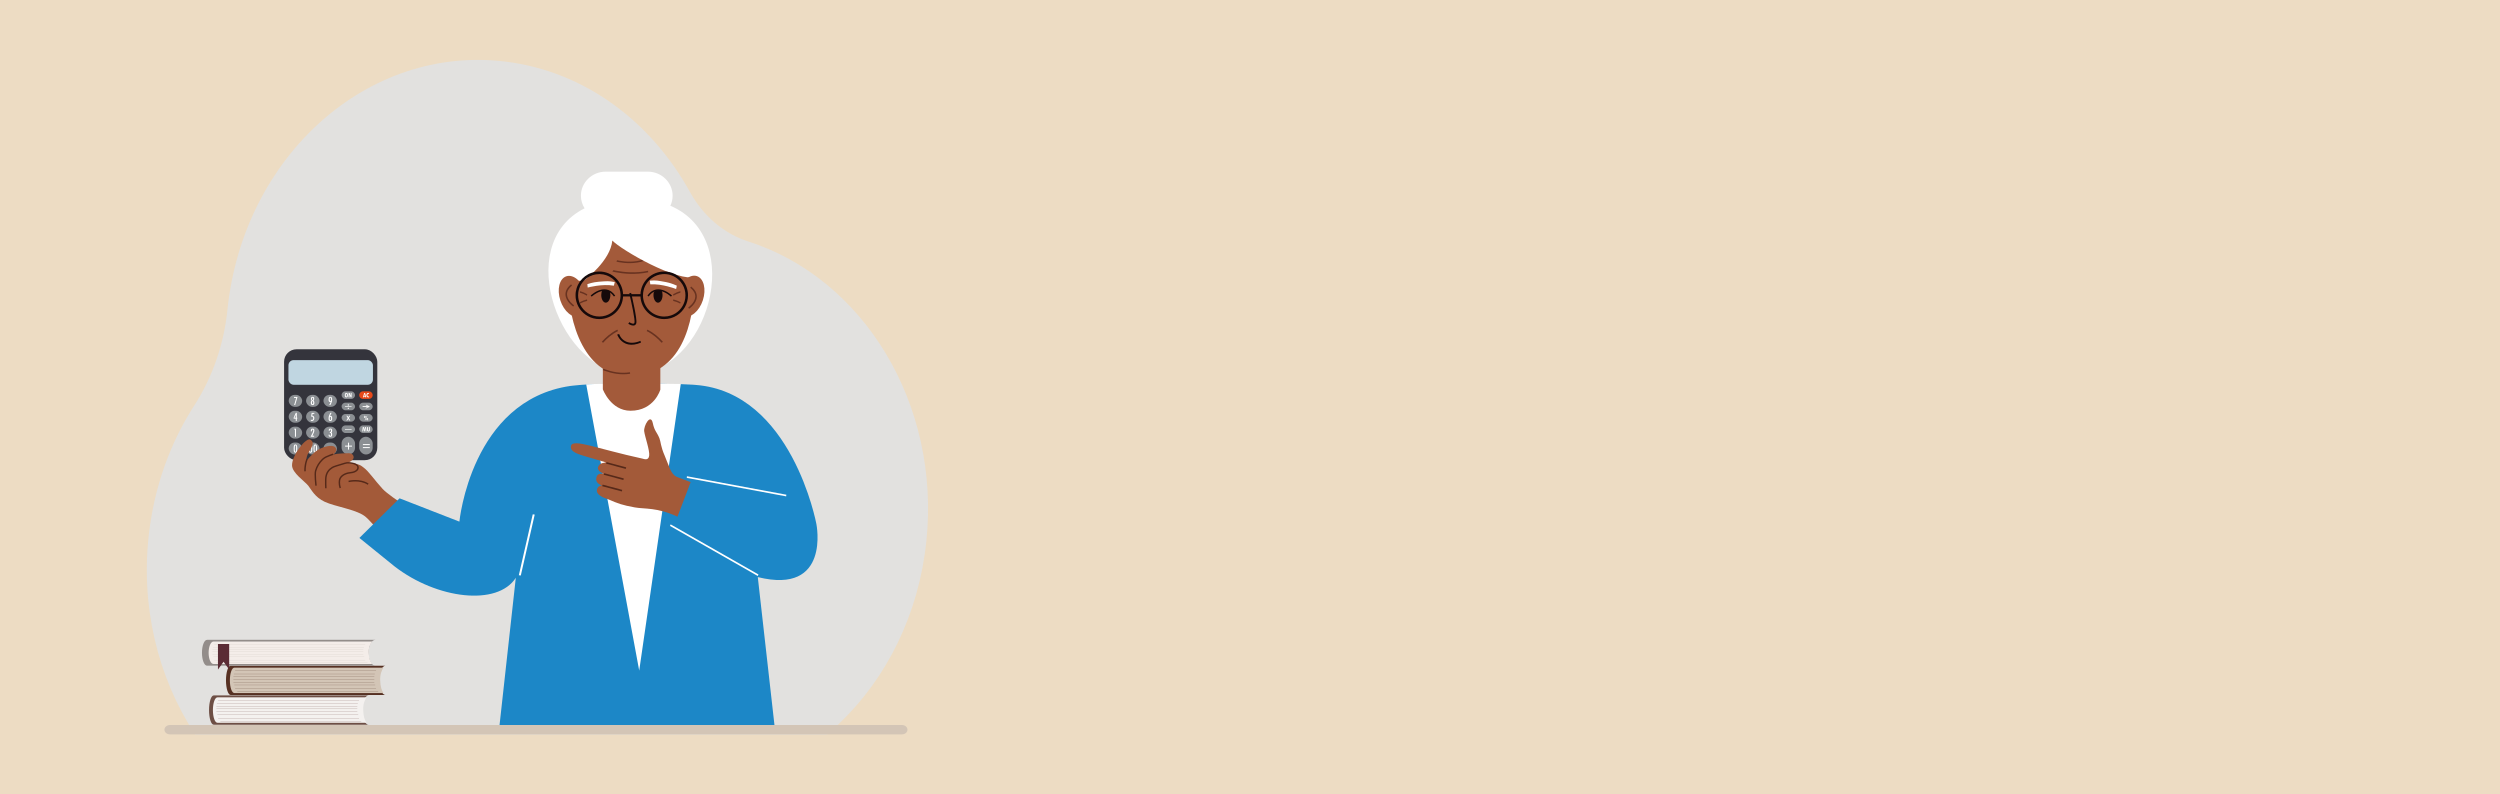 <?xml version="1.0" encoding="UTF-8"?>
<svg id="Calque_1" data-name="Calque 1" xmlns="http://www.w3.org/2000/svg" viewBox="0 0 1920 610">
  <defs>
    <style>
      .cls-1 {
        fill: #563022;
      }

      .cls-2 {
        fill: #f4f1ef;
      }

      .cls-3 {
        fill: #8b8f93;
      }

      .cls-4 {
        fill: #fff;
      }

      .cls-5 {
        fill: #c0d6e1;
      }

      .cls-6 {
        fill: #15090a;
      }

      .cls-7 {
        fill: #f4ede9;
      }

      .cls-8 {
        fill: #34343c;
      }

      .cls-9 {
        fill: #5b2c35;
      }

      .cls-10 {
        fill: #1c87c7;
      }

      .cls-11 {
        fill: #a35a3a;
      }

      .cls-12 {
        fill: #e2e1df;
      }

      .cls-13 {
        fill: #938d8a;
      }

      .cls-14 {
        fill: #683220;
      }

      .cls-15 {
        fill: #eddcc3;
      }

      .cls-16 {
        fill: #e84919;
      }

      .cls-17 {
        fill: #a35a39;
      }

      .cls-18 {
        fill: #d3c5b6;
      }

      .cls-19 {
        fill: #6e4f45;
      }

      .cls-20 {
        fill: #b8b3ad;
      }

      .cls-21 {
        fill: #562919;
      }
    </style>
  </defs>
  <rect class="cls-15" width="1920" height="610"/>
  <g>
    <path class="cls-12" d="M711.43,415.78c-5.89,56.38-30.74,105.26-66.59,139.56-3.14,3-6.36,5.89-9.66,8.66H149.81c-1.86-2.84-3.66-5.72-5.39-8.66-26.55-44.96-38.18-101.31-28.02-159.29,5.49-31.35,16.93-60.02,32.83-84.67,13.94-21.63,22.7-46.83,25.42-73.25.01-.14.03-.29.04-.43,12.34-118.12,107.92-203.36,213.49-190.39,60.96,7.49,111.92,46.1,141.72,100.14,10.17,18.43,26.06,32.01,44.7,37.97,88.4,28.25,147.89,124.55,136.84,230.36Z"/>
    <g>
      <rect class="cls-8" x="218.17" y="268.24" width="71.6" height="85.18" rx="9.58" ry="9.58"/>
      <rect class="cls-5" x="221.53" y="276.57" width="64.88" height="18.95" rx="3.99" ry="3.99"/>
      <rect class="cls-3" x="221.72" y="339.87" width="10.34" height="9.19" rx="4.59" ry="4.59"/>
      <rect class="cls-3" x="235.07" y="339.87" width="10.34" height="9.19" rx="4.59" ry="4.59"/>
      <rect class="cls-3" x="248.42" y="339.87" width="10.34" height="9.19" rx="4.59" ry="4.59"/>
      <rect class="cls-3" x="221.72" y="327.67" width="10.34" height="9.19" rx="4.59" ry="4.59"/>
      <rect class="cls-3" x="235.07" y="327.67" width="10.34" height="9.19" rx="4.59" ry="4.59"/>
      <rect class="cls-3" x="248.42" y="327.67" width="10.34" height="9.19" rx="4.59" ry="4.59"/>
      <rect class="cls-3" x="221.72" y="315.47" width="10.34" height="9.19" rx="4.59" ry="4.59"/>
      <rect class="cls-3" x="235.07" y="315.47" width="10.34" height="9.19" rx="4.59" ry="4.59"/>
      <rect class="cls-3" x="248.42" y="315.47" width="10.34" height="9.19" rx="4.59" ry="4.59"/>
      <rect class="cls-3" x="221.72" y="303.27" width="10.34" height="9.19" rx="4.59" ry="4.59"/>
      <rect class="cls-3" x="235.07" y="303.27" width="10.34" height="9.19" rx="4.59" ry="4.59"/>
      <rect class="cls-3" x="248.42" y="303.27" width="10.34" height="9.19" rx="4.59" ry="4.59"/>
      <rect class="cls-3" x="262.34" y="335.42" width="10.34" height="13.64" rx="5.17" ry="5.17"/>
      <rect class="cls-3" x="262.34" y="326.7" width="10.34" height="5.85" rx="2.92" ry="2.92"/>
      <rect class="cls-3" x="262.34" y="317.97" width="10.34" height="5.85" rx="2.92" ry="2.92"/>
      <rect class="cls-3" x="262.34" y="309.25" width="10.34" height="5.85" rx="2.92" ry="2.92"/>
      <rect class="cls-3" x="262.34" y="300.53" width="10.34" height="5.85" rx="2.92" ry="2.92"/>
      <rect class="cls-3" x="275.88" y="335.42" width="10.34" height="13.64" rx="5.17" ry="5.17"/>
      <rect class="cls-3" x="275.88" y="326.7" width="10.34" height="5.85" rx="2.92" ry="2.92"/>
      <rect class="cls-3" x="275.88" y="317.97" width="10.34" height="5.85" rx="2.92" ry="2.92"/>
      <rect class="cls-3" x="275.88" y="309.25" width="10.34" height="5.85" rx="2.92" ry="2.92"/>
      <path class="cls-16" d="M283.29,306.38h-4.49c-1.61,0-2.92-1.31-2.92-2.92h0c0-1.61,1.31-2.92,2.92-2.92h4.49c1.61,0,2.92,1.31,2.92,2.92h0c0,1.61-1.31,2.92-2.92,2.92Z"/>
      <g>
        <path class="cls-4" d="M281.23,305.14h-.7l-.11-.52h-.87l-.12.52h-.7l.95-3.31h.73l.83,3.31ZM280.32,304.09l-.29-1.45h-.01s-.34,1.45-.34,1.45h.64Z"/>
        <path class="cls-4" d="M283.42,305.09c-.18.08-.38.12-.61.12-.4,0-.73-.15-1-.44-.27-.29-.4-.72-.4-1.28s.13-1.01.4-1.3c.27-.29.57-.44.93-.44.21,0,.44.06.68.17v.7c-.19-.1-.31-.15-.36-.16-.06-.01-.12-.02-.18-.02-.19,0-.35.08-.49.23-.14.16-.21.42-.21.8s.07.67.21.83c.14.15.31.23.51.23.17,0,.35-.07.54-.2v.76Z"/>
      </g>
      <g>
        <path class="cls-4" d="M281.46,331.34h-.68l-.16-2.71h-.01l-.5,2.71h-.51l-.48-2.73h-.01l-.18,2.73h-.68l.34-3.31h.9l.36,2.18h.01l.4-2.18h.89l.32,3.31Z"/>
        <path class="cls-4" d="M284.03,330.41c0,.31-.09.56-.28.73-.19.18-.45.27-.78.27s-.61-.09-.79-.27c-.18-.18-.28-.44-.28-.78v-2.32h.72v2.21c0,.16.03.28.09.36.06.08.15.13.26.13.1,0,.18-.04.24-.12.06-.08.09-.19.09-.33v-2.24h.72v2.38Z"/>
      </g>
      <path class="cls-4" d="M280.15,319.29c.45,0,.68.29.68.87,0,.27-.06.49-.18.64-.12.15-.29.23-.51.23-.46,0-.69-.29-.69-.86s.24-.88.71-.88ZM280.14,319.74c-.12,0-.18.14-.18.42s.06.4.18.4.18-.13.18-.4-.06-.42-.17-.42h0ZM282.15,319.29l-1.67,3.48h-.41l1.68-3.48h.41ZM282.08,321.03c.47,0,.7.3.7.9,0,.27-.06.48-.18.63-.12.15-.28.22-.5.22-.47,0-.7-.3-.7-.89,0-.28.06-.49.18-.64.12-.15.28-.22.5-.22ZM282.11,322.33c.11,0,.16-.13.16-.39,0-.3-.06-.45-.17-.45-.12,0-.18.14-.18.41s.06.42.19.42Z"/>
      <g>
        <path class="cls-4" d="M264.82,303.47c0-.47.05-.81.15-1.02.1-.22.23-.39.4-.51.17-.12.38-.18.63-.18.21,0,.38.03.51.1.13.07.25.17.36.31.11.13.19.3.24.5.05.2.08.46.08.78,0,.67-.11,1.13-.33,1.38-.22.25-.51.38-.86.38s-.65-.13-.86-.39c-.21-.26-.32-.71-.32-1.35ZM265.57,303.26v.21c0,.35.01.58.03.69.02.11.07.2.15.26.08.06.16.1.27.1.08,0,.16-.03.23-.09.07-.06.12-.16.15-.28.03-.13.04-.35.04-.68,0-.29-.01-.5-.04-.62-.02-.12-.07-.22-.14-.3-.07-.08-.16-.11-.27-.11-.15,0-.26.07-.33.2-.07.13-.1.34-.1.63Z"/>
        <path class="cls-4" d="M270.04,305.14h-.76l-.84-2.09h-.01v2.09h-.7v-3.32h.78l.83,2.06h.01v-2.06h.68v3.32Z"/>
      </g>
      <path class="cls-4" d="M284.01,341.84h-5.31v-.77h5.31v.77ZM284.01,344.14h-5.31v-.77h5.31v.77Z"/>
      <path class="cls-4" d="M226.91,341.34c.48,0,.83.22,1.06.67.23.44.35,1.27.35,2.49,0,.99-.05,1.67-.15,2.05-.1.37-.25.66-.46.86-.2.2-.47.29-.8.29s-.63-.12-.85-.35c-.22-.23-.36-.56-.44-.97-.08-.41-.11-1.09-.11-2.04,0-.84.05-1.44.14-1.81.09-.37.24-.66.44-.87.2-.21.47-.32.81-.32h0ZM227.44,343.97v-.22c0-.48-.01-.8-.03-.97-.02-.17-.08-.33-.16-.48-.09-.15-.2-.23-.34-.23-.21,0-.35.13-.42.4-.07.27-.11.71-.11,1.33v.41s0,.22,0,.22v.52s0,.15,0,.15c0,.66.03,1.13.1,1.41.07.28.21.42.43.42.15,0,.26-.06.33-.18.08-.12.13-.3.15-.55.02-.25.03-.82.03-1.72v-.52Z"/>
      <path class="cls-4" d="M227.32,335.42h-.8v-5.52h-.54v-.66h1.35v6.18Z"/>
      <path class="cls-4" d="M238.69,331.24c0-.87.11-1.43.35-1.69s.61-.39,1.09-.39c.88,0,1.31.46,1.31,1.38,0,.33-.06.68-.17,1.07-.12.39-.32.88-.61,1.47l-.77,1.58h1.38v.76h-2.7l1.08-2.13s.05-.08.09-.17c.04-.09.06-.15.08-.18.28-.56.48-1,.59-1.35.12-.34.18-.67.18-.97,0-.23-.05-.41-.14-.54-.09-.13-.22-.19-.37-.19-.25,0-.41.12-.47.35-.06.23-.1.56-.1,1h-.81Z"/>
      <path class="cls-4" d="M254.45,332.16c.23.13.4.29.5.48s.15.53.15.99c0,.65-.11,1.12-.34,1.41-.23.29-.6.43-1.13.43-.49,0-.83-.13-1.01-.39-.19-.26-.28-.68-.29-1.26h.78c0,.62.19.93.56.93.2,0,.35-.08.44-.24.09-.16.13-.42.13-.77,0-.53-.07-.86-.21-1-.14-.14-.38-.21-.71-.21v-.74c.37,0,.61-.07.73-.2.12-.13.18-.39.18-.79,0-.33-.04-.57-.11-.71-.07-.15-.2-.22-.37-.22-.19,0-.32.07-.39.22-.07.15-.1.38-.11.7h-.79c0-.61.11-1.04.32-1.29.21-.25.53-.37.98-.37.47,0,.81.13,1.01.39.21.26.31.68.31,1.26,0,.47-.05.79-.14.96-.1.17-.26.31-.49.43Z"/>
      <path class="cls-4" d="M228.3,321.56h-.35v1.71h-.81v-1.71h-1.63v-.77l1.68-3.77h.77v3.8h.35v.74ZM227.15,320.82v-2.21h-.02s-.97,2.21-.97,2.21h.99Z"/>
      <path class="cls-4" d="M241.41,317.86h-1.4l-.2,1.4c1.06.1,1.59.72,1.59,1.86,0,.64-.17,1.17-.51,1.59-.34.42-.77.63-1.29.63-.3,0-.64-.1-1-.31l.24-.73s.07.03.12.06c.21.11.4.16.57.16.31,0,.56-.12.74-.36.18-.24.27-.58.27-1,0-.39-.09-.69-.28-.9-.19-.21-.45-.31-.8-.31-.12,0-.3.03-.54.08l.45-2.95h2.04v.77Z"/>
      <path class="cls-4" d="M253.46,319.52c.18-.09.34-.13.48-.13.36,0,.65.13.86.39.21.26.31.76.31,1.51s-.12,1.31-.35,1.61c-.23.3-.6.46-1.09.46-.46,0-.8-.16-1.01-.48s-.32-.82-.32-1.51c0-.44.02-.81.07-1.11.05-.3.13-.61.24-.93.11-.32.27-.67.46-1.06l.58-1.17h.93l-.75,1.51-.41.92ZM253.23,321.38c0,.46.04.78.11.97.07.19.21.28.41.28.33,0,.5-.34.5-1.01v-.08s0-.1,0-.1v-.21s0-.1,0-.1c0-.41-.05-.68-.15-.8-.1-.12-.21-.18-.34-.18-.2,0-.34.07-.42.22-.08.15-.11.4-.11.75v.09s0,.16,0,.16Z"/>
      <path class="cls-4" d="M228.49,304.86l-1.78,6.17h-.81s1.56-5.41,1.56-5.41h-1.66v-.77h2.69Z"/>
      <path class="cls-4" d="M240.66,307.69c.29.15.5.35.61.6.11.25.17.6.17,1.05,0,.62-.11,1.07-.33,1.35-.22.28-.57.42-1.05.42-.91,0-1.36-.59-1.36-1.78,0-.48.06-.84.19-1.08.13-.24.33-.42.61-.54-.24-.12-.41-.28-.51-.46-.1-.19-.15-.49-.15-.91,0-.55.09-.95.28-1.2.19-.25.49-.38.91-.38.45,0,.77.12.98.35.21.24.31.61.31,1.12,0,.45-.05.77-.15.97-.1.2-.27.36-.51.47ZM240.09,310.37c.32,0,.47-.33.47-1,0-.46-.03-.79-.1-.98-.07-.19-.2-.29-.39-.29s-.31.08-.39.24c-.07.16-.11.42-.11.79,0,.46.03.78.1.97.07.19.21.28.41.28ZM240.05,307.37c.17,0,.3-.08.36-.23.07-.15.1-.41.1-.77,0-.31-.03-.53-.1-.67-.07-.14-.18-.21-.34-.21-.18,0-.3.07-.36.2-.06.14-.09.37-.09.69,0,.35.03.6.09.75.06.15.18.23.34.23Z"/>
      <path class="cls-4" d="M253.99,308.61c-.23.08-.41.12-.54.12-.33,0-.6-.13-.8-.39-.2-.26-.31-.74-.31-1.44,0-.54.04-.95.12-1.23.08-.27.22-.49.43-.65.21-.16.49-.24.84-.24.47,0,.82.15,1.04.44.22.3.32.87.32,1.74,0,.58-.06,1.08-.18,1.51-.12.42-.32.92-.61,1.48-.29.56-.47.93-.54,1.09h-.91l.15-.31c.55-1.13.88-1.84.98-2.12ZM254.24,306.74v-.13c0-.74-.17-1.11-.52-1.11h-.02c-.18,0-.3.08-.37.23-.07.15-.11.41-.11.75,0,.55.03.93.09,1.16.06.22.2.33.42.33.25,0,.4-.1.45-.29.05-.19.07-.51.07-.94Z"/>
      <g>
        <path class="cls-4" d="M238.49,341.34c.48,0,.83.22,1.06.67.23.44.35,1.27.35,2.49,0,.99-.05,1.67-.15,2.05-.1.37-.25.66-.46.86-.2.2-.47.29-.8.29s-.63-.12-.85-.35c-.22-.23-.36-.56-.44-.97-.08-.41-.11-1.09-.11-2.04,0-.84.05-1.44.14-1.81.09-.37.24-.66.44-.87.2-.21.47-.32.81-.32h0ZM239.02,343.97v-.22c0-.48-.01-.8-.03-.97-.02-.17-.08-.33-.16-.48-.09-.15-.2-.23-.34-.23-.21,0-.35.13-.42.4-.07.27-.11.71-.11,1.33v.41s0,.22,0,.22v.52s0,.15,0,.15c0,.66.03,1.13.1,1.41.07.28.21.42.43.42.15,0,.26-.06.33-.18.08-.12.13-.3.15-.55.02-.25.03-.82.03-1.72v-.52Z"/>
        <path class="cls-4" d="M242.12,341.34c.48,0,.83.22,1.06.67.23.44.35,1.27.35,2.49,0,.99-.05,1.67-.15,2.05-.1.37-.25.66-.46.86-.2.2-.47.29-.8.29s-.63-.12-.85-.35c-.22-.23-.36-.56-.44-.97-.08-.41-.11-1.09-.11-2.04,0-.84.05-1.44.14-1.81.09-.37.24-.66.44-.87.2-.21.47-.32.81-.32h0ZM242.64,343.97v-.22c0-.48-.01-.8-.03-.97-.02-.17-.08-.33-.16-.48-.09-.15-.2-.23-.34-.23-.21,0-.35.13-.42.4-.07.27-.11.71-.11,1.33v.41s0,.22,0,.22v.52s0,.15,0,.15c0,.66.03,1.13.1,1.41.07.28.21.42.43.42.15,0,.26-.06.33-.18.08-.12.13-.3.15-.55.02-.25.03-.82.03-1.72v-.52Z"/>
      </g>
      <path class="cls-4" d="M270.33,343.01h-2.28v2.27h-.77v-2.27h-2.27v-.77h2.27v-2.27h.77v2.27h2.28v.77Z"/>
      <path class="cls-4" d="M270.04,330.16h-5.1v-.49h5.1v.49Z"/>
      <path class="cls-4" d="M270.04,312.51h-5.1v-.49h5.1v.49Z"/>
      <path class="cls-4" d="M267.51,310.51c.14,0,.26.05.37.15.1.1.15.22.15.37s-.05.27-.15.37c-.1.1-.22.15-.37.15s-.27-.05-.37-.15c-.1-.1-.15-.23-.15-.37s.05-.27.15-.37c.1-.1.23-.15.37-.15Z"/>
      <path class="cls-4" d="M253.88,343.58c.24,0,.44.09.62.26.17.17.26.38.26.62s-.09.45-.26.62c-.17.17-.38.26-.62.26s-.45-.09-.62-.26c-.17-.17-.26-.38-.26-.62s.09-.45.26-.62c.17-.17.38-.26.62-.26Z"/>
      <path class="cls-4" d="M267.51,313.1c.14,0,.26.05.37.15.1.1.15.22.15.37s-.05.27-.15.37c-.1.1-.22.15-.37.15s-.27-.05-.37-.15c-.1-.1-.15-.23-.15-.37s.05-.27.15-.37c.1-.1.23-.15.37-.15Z"/>
      <path class="cls-4" d="M269.05,322.93h-.8l-.77-1.2-.74,1.2h-.8l1.14-1.86-1.08-1.78h.81l.68,1.11.68-1.11h.82l-1.09,1.77,1.15,1.87Z"/>
      <polygon class="cls-4" points="283.64 312.01 283.64 312.01 283.64 311.97 281.12 310.79 280.91 311.24 282.57 312.01 278.55 312.01 278.55 312.51 282.52 312.51 280.91 313.26 280.91 313.8 283.64 312.53 283.63 312.51 283.63 312.51 283.64 312.51 283.64 312.51 283.64 312.51 283.64 312.01"/>
      <path class="cls-4" d="M283.64,312.51h-5.1v-.49h5.1v.49Z"/>
    </g>
    <g>
      <path class="cls-17" d="M249.51,385.44c-7.79-3.6-10.44-9.51-12.78-12.45-2.65-3.33-12.38-9.72-12.45-15.61-.09-7.97,10.98-21.84,14.1-19.74,3.18,2.14,1.96,4.24-2.13,11.39-.7,1.23-1.18,5.16-1.18,5.16,4.25-5.05,6.5-7.05,9.36-8.84,2.76-1.72,10.47-4.39,12.94-1.92,2.85,2.85-1.73,5.69-1.37,5.62,2.21-.44,4.23-.73,6.75-.82,4.01-.06,6.97-.77,8.29,1.22,2.16,3.25-2.41,5.13-3.25,5.79,8.94,1.23,9.31,2.31,11.22,3.65,4.15,2.91,8.64,9.88,14.79,16.53,6.14,6.65,32.41,22.5,32.41,22.5l-23.69,25.52s-15.76-22.45-22.89-27.4c-7.13-4.95-22.33-7.02-30.11-10.62Z"/>
      <path class="cls-21" d="M275.35,358.04c-1.03-2.96-7.57-3.3-9.05-3.1-.94.13-1.99.46-3.67.96-3.17.94-6.46,1.9-7.63,2.63-1.13.71-2.43,1.63-3.49,3.15-1.22,1.75-1.85,3.87-1.92,6.5-.06,2.25,0,4.7.09,6.82h1.13c-.09-2.12-.15-4.56-.09-6.79.14-5.08,2.54-7.26,4.88-8.73,1.04-.65,4.39-1.64,7.35-2.51,2.28-.67,2.73-.9,3.68-.99,2.64-.24,7.06.73,7.65,2.42.23.67.16,1.27-.23,1.86-.73,1.11-2.53,1.98-4.39,2.12-3.33.25-7.44,1.66-9.02,4.86-.69,1.39-.94,4.41.11,7.75l1.08-.34c-.91-2.87-.77-5.7-.17-6.91,1.37-2.78,5.08-4.01,8.09-4.24,1.62-.12,3.63-.81,4.82-2.08.16-.17.3-.35.43-.55.57-.87.69-1.86.35-2.85Z"/>
      <path class="cls-21" d="M282.45,372.32l.62-.95c-3.47-2.26-7.5-2.73-10.27-2.72-2.98,0-5.13.53-5.22.55l.27,1.1-.14-.55.14.55c.08-.02,8.4-2.02,14.6,2.02Z"/>
      <path class="cls-21" d="M256.11,349.32c-.48.2-2.05.72-2.56.92-1.91.74-3.89,1.51-5.36,2.9-2.54,2.41-4.31,5.32-5.26,8.64-.69,2.4.3,11.05.32,11.14l-1.12.13c-.04-.36-1.03-8.97-.28-11.58,1.01-3.52,2.88-6.6,5.57-9.15,1.63-1.55,3.81-2.39,5.73-3.14.47-.18,1.99-.68,2.42-.86l.55.99Z"/>
      <path class="cls-21" d="M234.81,361.91h0s-.56.04-.56.04l-.56.04c0-.09-.15-2.3.37-5.24.23-1.31.62-2.88,1.27-4.5l.97.63c-1.75,4.49-1.49,8.94-1.48,9.04Z"/>
    </g>
    <path class="cls-10" d="M581.98,443.2l12.81,113.66.51,6.17-100.66.28h-11.67l-99.83-.28.51-6.17,12.49-113.13c-14.1,22.05-60.65,16.38-93.08-8.71l-27.04-21.89,30.85-30.42,45.95,17.9s9-93.11,85.2-104.2c.81-.12,1.62-.2,2.45-.28,1.53-.17,3.09-.32,4.67-.45.69-.06,1.38-.11,2.08-.16.08,0,.15-.01.23-.02.66-.05,1.33-.09,2.01-.13.25-.02.51-.03.76-.05,4.2-.24,8.55-.36,13.06-.34,6.23.02,12.75-.44,19.62-.46,2.62,0,5.19,0,7.72.02,2.53-.03,5.11-.03,7.72-.02,6.87.02,13.39.49,19.62.46,1.65,0,3.28,0,4.88.04,3.07.07,6.06.2,8.98.41.67.05,1.34.1,2,.15.1,0,.2.02.3.03,74.08,5.52,92.87,106.84,92.87,106.84,0,0,11.1,54.67-44.99,40.76Z"/>
    <polygon class="cls-4" points="399.97 442 410.66 395.21 409.15 394.98 398.46 441.78 399.97 442"/>
    <path class="cls-4" d="M522.83,294.88l-31.92,220.15-40.71-219.85c4.2-.24,8.55-.36,13.06-.34,6.23.02,12.75-.44,19.62-.46,2.62,0,5.19,0,7.72.02,2.53-.03,5.11-.03,7.72-.02,6.87.02,13.39.49,19.62.46,1.65,0,3.28,0,4.88.04Z"/>
    <g>
      <path class="cls-17" d="M530.44,370.29l-10.14,26.53c-15.54-7.3-25.5-5.78-32.78-7.13-9.82-1.82-12.36-2.76-20.79-6.38,0,0-9.38-2.52-8.27-7.29.63-2.73,2.76-3.08,3.8-3.1-.63-.38-5.26-1.76-4.26-6.08.93-4,4.3-2.75,5.51-3.1,0,0-5.28-1.91-4.22-4.99,1.25-3.63,4.96-3.25,6.19-3.63l-16.2-4.72c-3.66-1.29-12.06-3.04-10.71-8.09,1.51-5.61,20.31,2.4,54.68,9.88,1.41.31,4.72,1.79,5.32-2.14.59-3.93-3.29-14.62-3.83-18.81-.54-4.19,4.94-14.05,6.61-6.29,1.39,6.43,3.16,6.74,5.14,11.77,1.01,2.57.86,6.11,4,13.27,3.14,7.16,4.56,14.29,9.31,16.25,2.94,1.21,6.84,2.58,10.65,4.04Z"/>
      <rect class="cls-21" x="465.4" y="356.88" width="15.6" height="1.28" transform="translate(108.1 -109.85) rotate(14.93)"/>
      <rect class="cls-21" x="463.56" y="365.4" width="15.6" height="1.28" transform="translate(110.23 -109.09) rotate(14.93)"/>
      <rect class="cls-21" x="462.38" y="374.18" width="15.6" height="1.28" transform="translate(112.45 -108.49) rotate(14.93)"/>
    </g>
    <polygon class="cls-4" points="582.51 441.19 515.06 402.73 514.53 403.91 581.97 442.37 582.51 441.19"/>
    <polygon class="cls-4" points="603.9 379.93 527.56 365.75 527.45 367.04 603.78 381.21 603.9 379.93"/>
    <path class="cls-4" d="M514.83,158.01c1.12-2.35,1.74-4.96,1.74-7.71h0c0-10.16-8.54-18.47-18.98-18.47h-32.47c-10.44,0-18.98,8.31-18.98,18.47h0c0,3.54,1.04,6.86,2.83,9.68-56.35,28.26-18.06,127.5,35.59,127.49,59.19,0,89.68-104.22,30.26-129.46Z"/>
    <path class="cls-11" d="M533.36,215.58c0,33.2-10.47,72.51-48.54,73.51-35.41.93-48.54-40.31-48.54-73.51s21.73-60.12,48.54-60.12,48.54,26.92,48.54,60.12Z"/>
    <path class="cls-14" d="M475.54,200.2c-.58-.11-1.13-.22-1.66-.34l-.43,1.1c.59.13,1.21.26,1.85.38,4.87.9,12.19,1.45,19.37-.98l-.37-1.1c-6.94,2.35-14.03,1.81-18.76.95Z"/>
    <path class="cls-4" d="M532.23,184.08c7.12,16.97,10.02,26.67,3.13,28.62-15.34,4.34-58.52-20.99-65.09-27.97-1.45,15.51-20.86,30.02-21.21,30.27-1.88,1.38-34.26,4.41-13.09-34.19,8.19-14.94,22.58-30.06,53.44-30.06,19.45,0,36.21,17.55,42.83,33.33Z"/>
    <ellipse class="cls-11" cx="439.99" cy="227.6" rx="10.15" ry="16.18" transform="translate(-49.02 148.44) rotate(-18.16)"/>
    <path class="cls-14" d="M440.24,235.47c-.23-.16-5.72-3.92-5.96-9.14-.13-2.84,1.32-5.52,4.3-7.96l.76.92c-2.67,2.19-3.97,4.54-3.86,6.98.21,4.61,5.38,8.17,5.43,8.21l-.67.99Z"/>
    <ellipse class="cls-11" cx="530.13" cy="227.4" rx="16.18" ry="10.15" transform="translate(148.85 660.27) rotate(-71.84)"/>
    <path class="cls-14" d="M529.2,237.16c.23-.16,5.72-3.92,5.96-9.14.13-2.84-1.32-5.52-4.3-7.96l-.76.92c2.67,2.19,3.97,4.54,3.86,6.98-.21,4.61-5.38,8.17-5.43,8.21l.67.99Z"/>
    <path class="cls-6" d="M472.48,227.07l-.96.66c-.44-.64-.9-1.2-1.38-1.7-.65-.67-1.34-1.22-2.07-1.64-1.62-.93-3.46-1.24-5.46-.9-.55.09-1.1.23-1.63.4-3.65,1.18-6.51,3.9-6.54,3.93l-.81-.84c.16-.15,3.79-3.62,8.34-4.56.15-.03.3-.06.45-.08,2.27-.38,4.37-.03,6.23,1.04.31.18.61.38.91.59,1.06.78,2.04,1.82,2.92,3.1Z"/>
    <path class="cls-6" d="M468.75,226.57c0,3.25-1.56,5.88-3.5,5.88s-3.49-2.63-3.49-5.88c0-1.38.28-2.65.76-3.66,1.89-.32,3.91-.15,5.85.97.25.8.39,1.72.39,2.69Z"/>
    <path class="cls-6" d="M515.28,227.81s-3.78-3.6-8.17-4.33c-2-.34-3.84-.03-5.46.9-1.26.73-2.42,1.85-3.45,3.34l-.96-.66c1.13-1.64,2.41-2.88,3.83-3.69,1.86-1.07,3.96-1.42,6.23-1.04,4.75.79,8.62,4.48,8.78,4.64l-.81.84Z"/>
    <path class="cls-6" d="M508.85,226.58c0,3.25-1.56,5.88-3.49,5.88s-3.5-2.63-3.5-5.88c0-.97.14-1.88.39-2.69,1.94-1.12,3.96-1.29,5.85-.97.47,1,.76,2.27.76,3.66Z"/>
    <path class="cls-6" d="M486.32,250.05c-1.68,0-3.56-1.25-3.8-1.42l.82-1.2c.86.59,2.55,1.41,3.4,1.1.16-.06.4-.2.54-.7.55-2.01-2.1-14.61-4.01-22.59l1.42-.34c.5,2.07,4.83,20.3,4,23.31-.29,1.06-.94,1.5-1.44,1.68-.29.11-.6.15-.92.15Z"/>
    <path class="cls-11" d="M507.14,299.23v-.21h0v-48.52s-44.15,0-44.15,0v48.52s0,0,0,0h0s6.1,16.43,21.25,16.43c18.29,0,22.9-16.21,22.9-16.21Z"/>
    <path class="cls-14" d="M465.11,283.79c-.55-.2-1.08-.4-1.59-.6l-.6,1.01c.56.23,1.15.45,1.77.67,4.66,1.67,11.79,3.41,19.28,2.17l-.19-1.15c-7.23,1.19-14.14-.49-18.67-2.11Z"/>
    <path class="cls-14" d="M473.17,207.9c-.72-.14-1.4-.29-2.06-.44l-.84,1.1c.73.17,1.49.33,2.29.49,6.06,1.19,15.37,2.17,25.3.07l-.19-1.15c-9.59,2.02-18.62,1.07-24.5-.08Z"/>
    <path class="cls-14" d="M445.4,223.63v1.18c2,.53,3.83,1.39,5.36,2.29l.26-1.1c-1.6-.94-3.51-1.84-5.61-2.37Z"/>
    <path class="cls-14" d="M445.2,232.15l.39,1.02c1.91-1.07,3.77-1.71,5.39-2.08l-.15-1.14c-1.7.4-3.65,1.07-5.64,2.21Z"/>
    <path class="cls-14" d="M522.54,223.63v1.18c-2,.53-3.83,1.39-5.36,2.29l-.26-1.1c1.6-.94,3.51-1.84,5.61-2.37Z"/>
    <path class="cls-14" d="M522.74,232.15l-.39,1.02c-1.91-1.07-3.77-1.71-5.39-2.08l.15-1.14c1.7.4,3.65,1.07,5.64,2.21Z"/>
    <path class="cls-6" d="M482.47,264.5c-.78-.17-1.53-.42-2.25-.74-4.62-2.11-6.14-6.62-6.21-6.82l1.09-.35-.54.18.98-.19s1.03,3.81,5.19,5.71c3.05,1.39,6.79,1.31,11.12-.52l.42,1.35c-3.65,1.54-6.94,2.01-9.8,1.39Z"/>
    <path class="cls-4" d="M519.25,221.97c-.15-.07-10.72-4.19-19.82-3.58l-.4-2.85c5.19-.35,5.78-.09,12.1,1.04,4.62.83,8.5,2.73,8.67,2.81l-.54,2.59Z"/>
    <path class="cls-4" d="M451.36,220.84c.16-.06,11.11-3.02,20.09-1.43l.7-2.79c-5.13-.91-5.74-.71-12.14-.26-4.69.33-8.75,1.8-8.92,1.86l.26,2.63Z"/>
    <path class="cls-14" d="M508.11,263.26l1.02-.74c-2.99-3.39-6.97-6.93-11.95-9.37l-.55,1.12c4.77,2.33,8.59,5.72,11.48,8.98Z"/>
    <path class="cls-14" d="M463.18,263.26l-1.02-.74c2.99-3.39,6.97-6.93,11.95-9.37l.55,1.12c-4.77,2.33-8.59,5.72-11.48,8.98Z"/>
    <path class="cls-6" d="M442.03,226.8c0,.47.02.94.05,1.4.02.29.05.57.08.85.02.16.04.32.07.48.41,2.75,1.44,5.3,2.93,7.5,3.29,4.84,8.84,8.03,15.13,8.03,9.79,0,17.77-7.69,18.24-17.36h13.34c.47,9.67,8.46,17.36,18.25,17.36,3.58,0,6.92-1.03,9.74-2.81,5.12-3.24,8.53-8.95,8.53-15.46,0-4.52-1.64-8.66-4.36-11.85-3.35-3.93-8.34-6.42-13.91-6.42-9.79,0-17.77,7.69-18.25,17.36h-13.34c-.47-9.67-8.46-17.36-18.24-17.36-8.2,0-15.14,5.4-17.45,12.84h0c-.27.87-.48,1.78-.62,2.69-.03.16-.05.32-.07.48-.04.28-.06.57-.08.85-.04.46-.05.93-.05,1.4ZM493.82,226.8c0-5.1,2.34-9.66,6.01-12.64.35-.29.71-.56,1.09-.82,2.27-1.56,4.95-2.55,7.85-2.79.45-.04.9-.06,1.36-.06,2.15,0,4.2.41,6.07,1.17,2.03.81,3.85,2.02,5.38,3.54.39.38.75.78,1.1,1.2.58.7,1.1,1.44,1.56,2.23,1.4,2.4,2.19,5.2,2.19,8.18,0,1.54-.21,3.03-.61,4.44-.52,1.84-1.35,3.54-2.44,5.05-1.16,1.61-2.6,3.01-4.26,4.11-.13.09-.27.18-.41.26-1.06.66-2.2,1.2-3.41,1.6-1.63.55-3.37.84-5.19.84-9,0-16.31-7.3-16.31-16.31ZM444.15,224.5c.57-4.05,2.63-7.62,5.61-10.14.35-.3.7-.58,1.08-.84,2.67-1.9,5.93-3.02,9.46-3.02.2,0,.39,0,.59.01,1.77.06,3.47.41,5.05.99,6.11,2.25,10.5,8.07,10.66,14.93-.05.12-.08.24-.08.37s.03.25.08.37c-.04,1.57-.29,3.08-.74,4.5-.04.12-.08.25-.12.37-1.2,3.55-3.59,6.54-6.7,8.52-1.19.76-2.48,1.36-3.86,1.79-1.54.49-3.18.74-4.88.74-6.49,0-12.09-3.79-14.71-9.27-1.02-2.13-1.59-4.52-1.59-7.04,0-.78.05-1.55.16-2.3Z"/>
    <path class="cls-18" d="M696.93,560.41c0,.99-.47,1.89-1.23,2.54-.76.65-1.8,1.05-2.95,1.05H130.48c-2.31,0-4.18-1.61-4.18-3.59,0-.99.47-1.89,1.22-2.54.76-.65,1.8-1.05,2.96-1.05h562.27c2.31,0,4.18,1.61,4.18,3.59Z"/>
    <g>
      <path class="cls-1" d="M291.23,522.51c0-6.21,2.2-11.25,4.9-11.25h-118.98c-1.98,0-3.59,5.04-3.59,11.25s1.61,11.25,3.59,11.25h118.98c-2.71,0-4.9-5.04-4.9-11.25Z"/>
      <path class="cls-18" d="M291.99,522.51c-.19-4.86,1.24-7.7,2.45-9.76h-114.46c-1.9,0-3.44,4.37-3.44,9.76s1.54,9.76,3.44,9.76h114.46c-1.4-2.51-2.25-4.43-2.45-9.76Z"/>
      <rect class="cls-1" x="180.56" y="515.02" width="108.24" height=".13"/>
      <rect class="cls-1" x="179.62" y="517.57" width="108.24" height=".13"/>
      <rect class="cls-1" x="179.23" y="519.68" width="108.24" height=".13"/>
      <rect class="cls-1" x="179.23" y="521.57" width="108.24" height=".13"/>
      <rect class="cls-1" x="179.23" y="523.82" width="108.24" height=".13"/>
      <rect class="cls-1" x="179.92" y="526.01" width="108.24" height=".13"/>
      <rect class="cls-1" x="180.56" y="528.8" width="108.24" height=".13"/>
      <rect class="cls-1" x="182.24" y="530.96" width="108.24" height=".13"/>
      <path class="cls-13" d="M283,501.32c0-5.48,2.39-9.93,5.33-9.93h-129.32c-2.15,0-3.9,4.44-3.9,9.93s1.75,9.93,3.9,9.93h129.32c-2.94,0-5.33-4.44-5.33-9.93Z"/>
      <path class="cls-7" d="M283.17,501.32c-.2-4.29,1.32-6.79,2.61-8.61h-121.89c-2.03,0-3.67,3.86-3.67,8.61s1.64,8.61,3.67,8.61h121.89c-1.5-2.21-2.39-3.91-2.61-8.61Z"/>
      <rect class="cls-20" x="164.53" y="494.71" width="115.93" height=".11"/>
      <rect class="cls-20" x="163.53" y="496.96" width="115.93" height=".11"/>
      <rect class="cls-20" x="163.11" y="498.83" width="115.93" height=".11"/>
      <rect class="cls-20" x="163.11" y="500.49" width="115.93" height=".11"/>
      <rect class="cls-20" x="163.11" y="502.48" width="115.93" height=".11"/>
      <rect class="cls-20" x="163.85" y="504.41" width="115.93" height=".11"/>
      <rect class="cls-20" x="164.53" y="506.87" width="115.93" height=".11"/>
      <rect class="cls-20" x="166.34" y="508.78" width="115.93" height=".11"/>
      <polygon class="cls-9" points="167.39 494.59 167.39 514.22 171.69 508.21 176 514.22 176 494.59 167.39 494.59"/>
      <path class="cls-19" d="M278.2,545.33c0-6.21,2.2-11.25,4.9-11.25h-118.98c-1.98,0-3.59,5.04-3.59,11.25s1.61,11.25,3.59,11.25h118.98c-2.71,0-4.9-5.04-4.9-11.25Z"/>
      <path class="cls-2" d="M278.96,545.33c-.19-4.86,1.24-7.7,2.45-9.76h-114.46c-1.9,0-3.44,4.37-3.44,9.76s1.54,9.76,3.44,9.76h114.46c-1.4-2.51-2.25-4.43-2.45-9.76Z"/>
      <rect class="cls-19" x="167.52" y="537.84" width="108.24" height=".13"/>
      <rect class="cls-19" x="166.59" y="540.38" width="108.24" height=".13"/>
      <rect class="cls-19" x="166.19" y="542.5" width="108.24" height=".13"/>
      <rect class="cls-19" x="166.19" y="544.39" width="108.24" height=".13"/>
      <rect class="cls-19" x="166.19" y="546.64" width="108.24" height=".13"/>
      <rect class="cls-19" x="166.89" y="548.83" width="108.24" height=".13"/>
      <rect class="cls-19" x="167.52" y="551.62" width="108.24" height=".13"/>
      <rect class="cls-19" x="169.21" y="553.78" width="108.24" height=".13"/>
    </g>
  </g>
</svg>